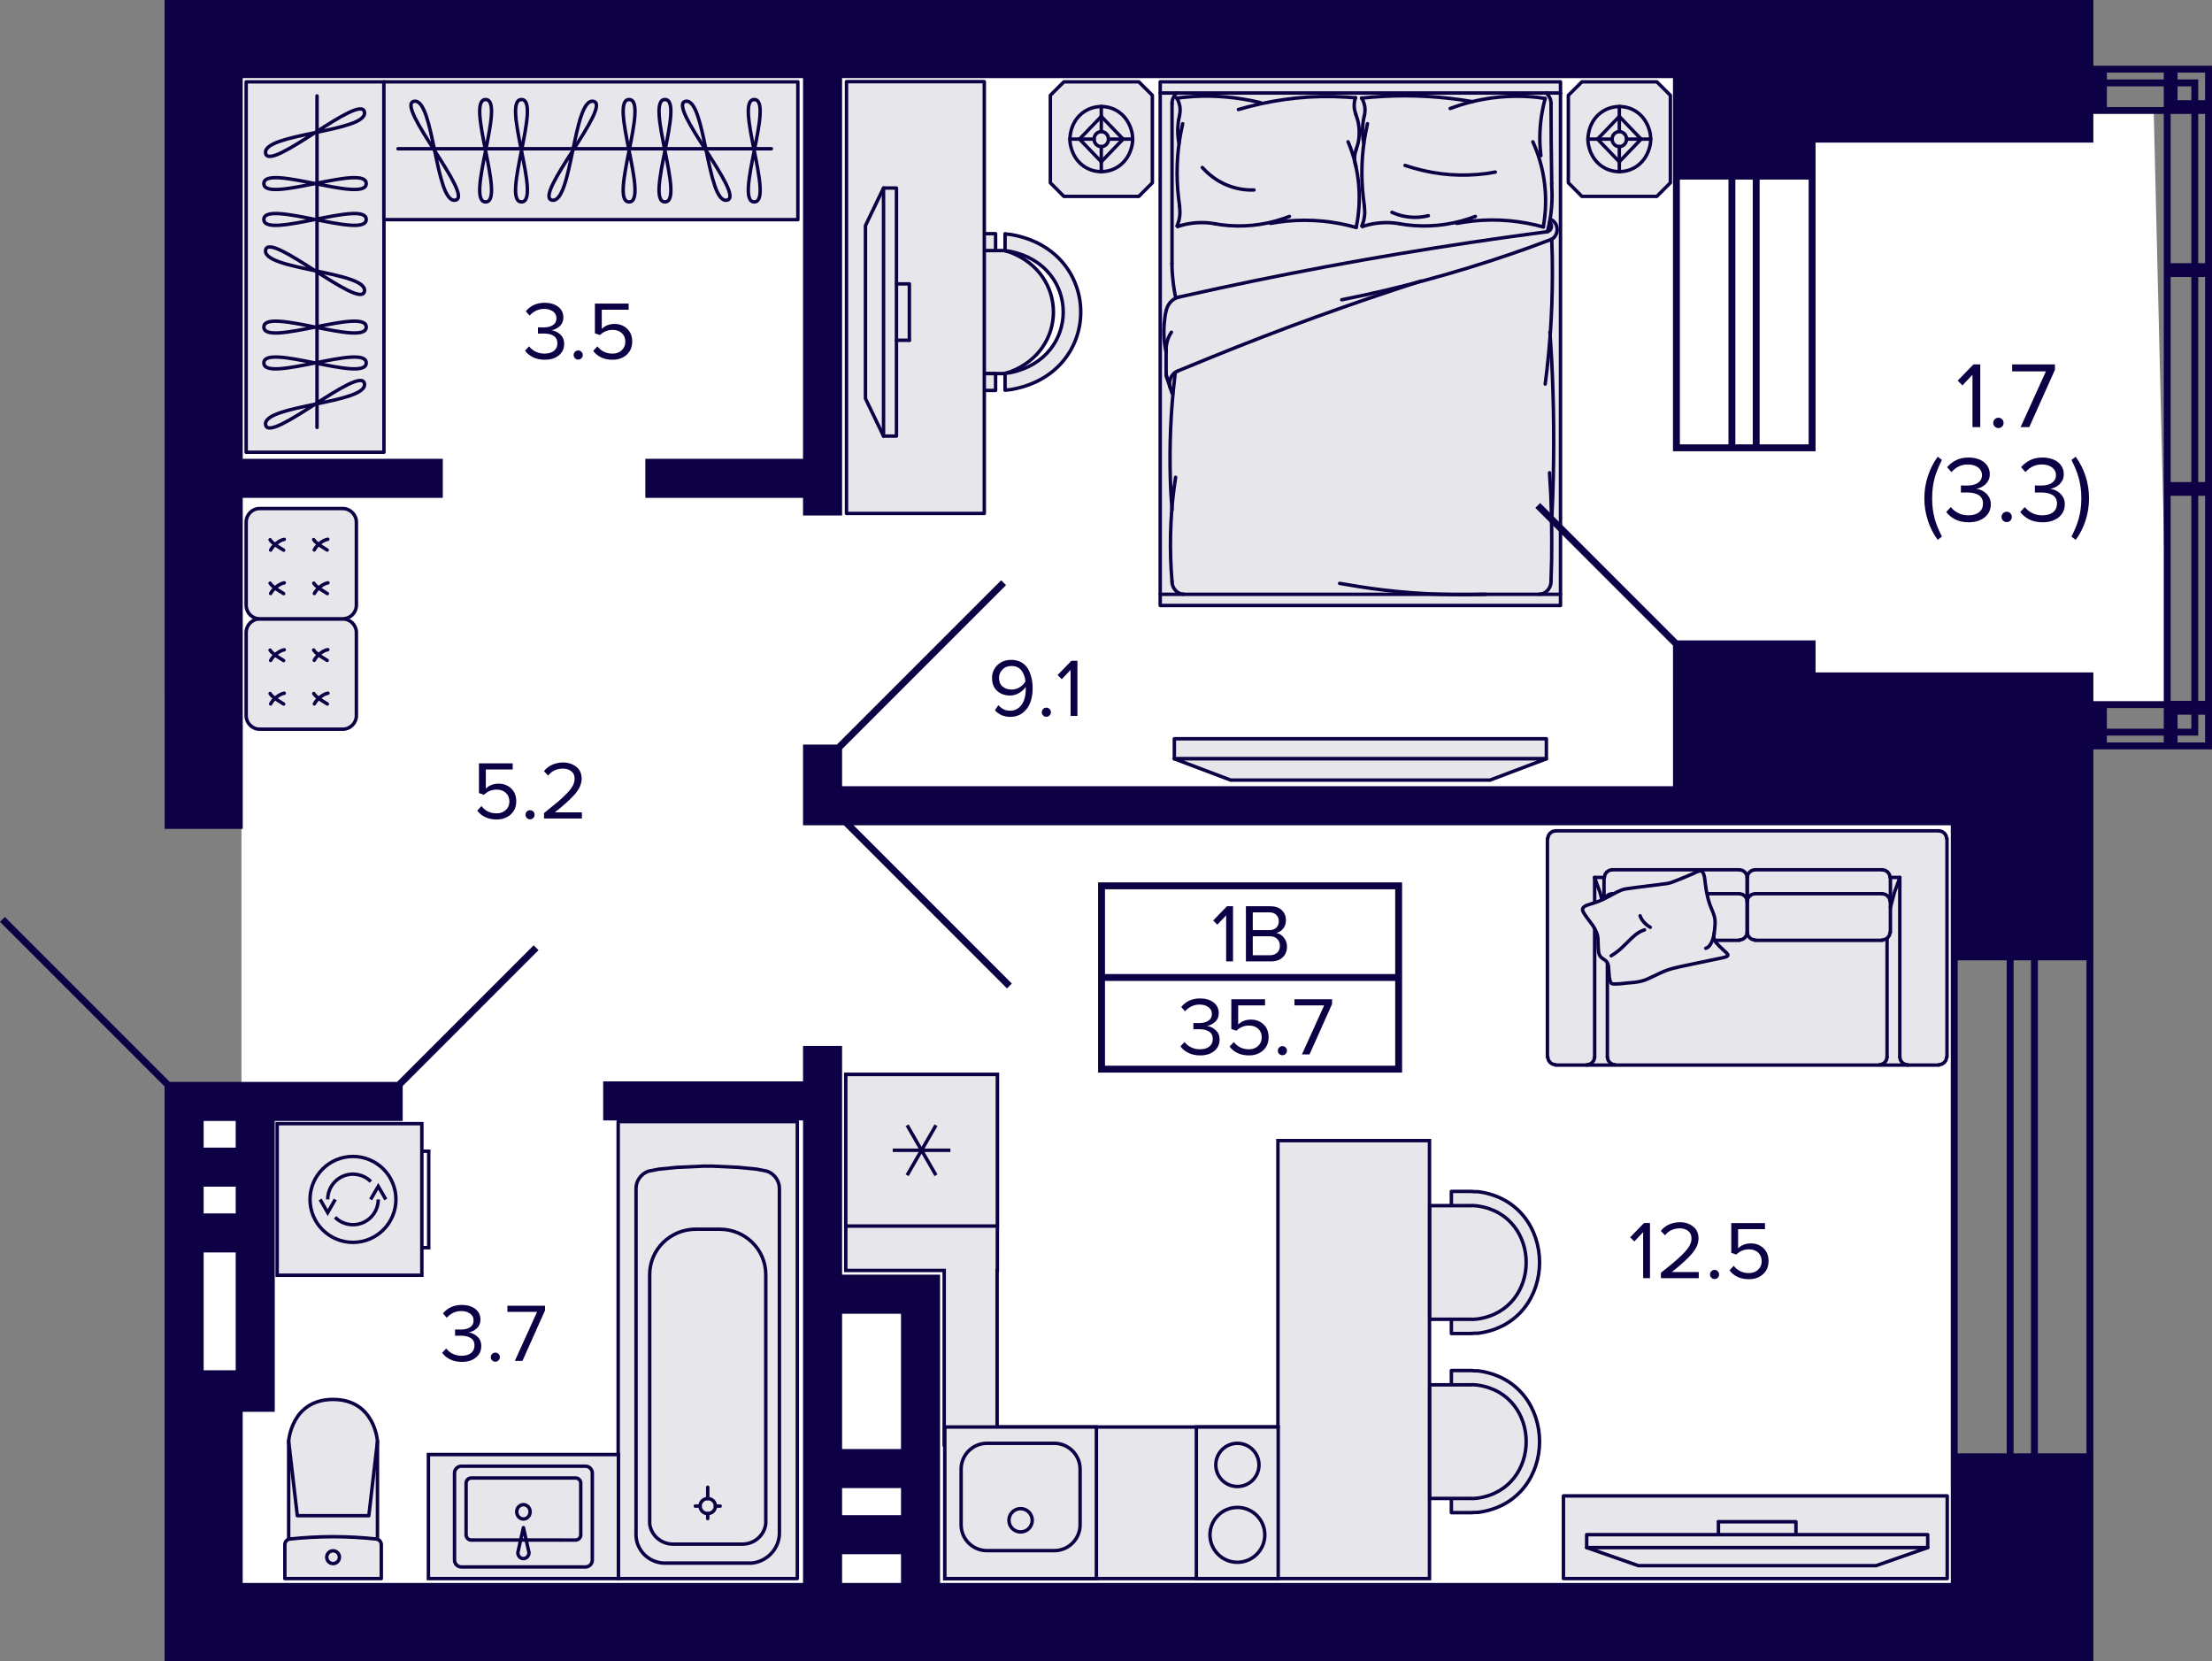 <svg enable-background="new 0 0 321.069 241.076" viewBox="0 0 321.069 241.076" xmlns="http://www.w3.org/2000/svg"><rect x="0" y="0" width="321.069" height="241.076" fill="#808080" stroke="none"/><polygon fill="#fff" points="312.609 16.076 283.269 16.076 283.269 8.336 35.049 8.336 35.049 160.975 27.129 160.975 27.129 202.735 35.049 202.735 35.049 232.255 283.269 232.255 283.269 102.295 314.679 102.295"/><polygon fill="#e7e6eb" points="207.489 207.098 207.489 165.536 185.489 165.536 185.489 207.098 144.729 207.098 144.729 184.376 144.764 184.376 144.764 155.936 122.764 155.936 122.764 184.376 137.049 184.376 137.049 209.695 137.139 209.695 137.139 229.098 207.489 229.098 207.489 207.098" stroke="#0e0044" stroke-miterlimit="10" stroke-width=".5"/><rect height="11.88" style="fill-rule:evenodd;clip-rule:evenodd;fill:#e7e6eb;stroke:#0e0044;stroke-width:.5;stroke-miterlimit:10" transform="matrix(0 1 -1 0 397.687 38.509)" width="22" x="168.589" y="212.158"/><path d="M 179.606 209.714 c 1.591 0 2.885 1.294 2.885 2.885 s -1.294 2.885 -2.885 2.885 c -1.591 0 -2.885 -1.294 -2.885 -2.885 S 178.015 209.714 179.606 209.714 M 179.606 209.214 c -1.869 0 -3.385 1.515 -3.385 3.385 s 1.515 3.385 3.385 3.385 c 1.869 0 3.385 -1.515 3.385 -3.385 S 181.475 209.214 179.606 209.214 L 179.606 209.214 z" fill="#0e0044"/><path d="M 179.606 219.021 c 2.057 0 3.731 1.674 3.731 3.731 s -1.674 3.731 -3.731 3.731 c -2.057 0 -3.731 -1.674 -3.731 -3.731 S 177.549 219.021 179.606 219.021 M 179.606 218.521 c -2.337 0 -4.231 1.894 -4.231 4.231 s 1.894 4.231 4.231 4.231 4.231 -1.894 4.231 -4.231 S 181.943 218.521 179.606 218.521 L 179.606 218.521 z" fill="#0e0044"/><polyline points="282.639 229.098 226.929 229.098 226.929 217.098 282.639 217.098 282.639 229.098" style="fill:#e7e6eb;stroke:#0e0044;stroke-width:.5;stroke-linecap:round;stroke-linejoin:round;stroke-miterlimit:10"/><polyline points="279.805 224.598 272.305 227.223 237.805 227.223 230.305 224.598" style="fill:none;stroke:#0e0044;stroke-width:.5;stroke-linecap:round;stroke-linejoin:round;stroke-miterlimit:10"/><polyline points="279.805 222.723 230.305 222.723 230.305 224.598 279.805 224.598 279.805 222.723" style="fill:none;stroke:#0e0044;stroke-width:.5;stroke-linecap:round;stroke-linejoin:round;stroke-miterlimit:10"/><polyline points="260.68 222.723 260.68 220.848 249.43 220.848" style="fill:none;stroke:#0e0044;stroke-width:.5;stroke-linecap:round;stroke-linejoin:round;stroke-miterlimit:10"/><line style="fill:none;stroke:#0e0044;stroke-width:.5;stroke-linecap:round;stroke-linejoin:round;stroke-miterlimit:10" x1="249.43" x2="249.43" y1="222.723" y2="220.848"/><path d="M 224.767 121.738 v 31.745 c 0 .552 .448 1 1 1 h 55.702 c .552 0 1 -.448 1 -1 v -31.745 c 0 -.552 -.448 -1 -1 -1 h -55.702 C 225.214 120.738 224.767 121.186 224.767 121.738 z" fill="#e7e6eb"/><line style="fill:none;stroke:#0e0044;stroke-width:.5;stroke-linecap:round;stroke-linejoin:round;stroke-miterlimit:10" x1="233.308" x2="233.308" y1="153.419" y2="136.226"/><line style="fill:none;stroke:#0e0044;stroke-width:.5;stroke-linecap:round;stroke-linejoin:round;stroke-miterlimit:10" x1="231.461" x2="231.461" y1="127.34" y2="153.419"/><line style="fill:none;stroke:#0e0044;stroke-width:.5;stroke-linecap:round;stroke-linejoin:round;stroke-miterlimit:10" x1="224.607" x2="224.607" y1="121.689" y2="153.419"/><line style="fill:none;stroke:#0e0044;stroke-width:.5;stroke-linecap:round;stroke-linejoin:round;stroke-miterlimit:10" x1="275.753" x2="275.753" y1="127.34" y2="153.419"/><line style="fill:none;stroke:#0e0044;stroke-width:.5;stroke-linecap:round;stroke-linejoin:round;stroke-miterlimit:10" x1="282.607" x2="282.607" y1="121.689" y2="153.419"/><line style="fill:none;stroke:#0e0044;stroke-width:.5;stroke-linecap:round;stroke-linejoin:round;stroke-miterlimit:10" x1="273.906" x2="273.906" y1="153.419" y2="136.226"/><line style="fill:none;stroke:#0e0044;stroke-width:.5;stroke-linecap:round;stroke-linejoin:round;stroke-miterlimit:10" x1="276.871" x2="230.343" y1="154.578" y2="154.578"/><polyline points="276.871 154.53 276.433 154.433 276.093 154.192 275.85 153.854 275.753 153.419" style="fill:none;stroke:#0e0044;stroke-width:.5;stroke-linecap:round;stroke-linejoin:round;stroke-miterlimit:10"/><polyline points="282.558 153.419 282.461 153.854 282.218 154.192 281.878 154.433 281.44 154.53" style="fill:none;stroke:#0e0044;stroke-width:.5;stroke-linecap:round;stroke-linejoin:round;stroke-miterlimit:10"/><line style="fill:none;stroke:#0e0044;stroke-width:.5;stroke-linecap:round;stroke-linejoin:round;stroke-miterlimit:10" x1="281.44" x2="276.871" y1="154.578" y2="154.578"/><polyline points="273.906 153.419 273.808 153.854 273.565 154.192 273.225 154.433 272.788 154.53" style="fill:none;stroke:#0e0044;stroke-width:.5;stroke-linecap:round;stroke-linejoin:round;stroke-miterlimit:10"/><polyline points="225.774 154.53 225.336 154.433 224.996 154.192 224.753 153.854 224.656 153.419" style="fill:none;stroke:#0e0044;stroke-width:.5;stroke-linecap:round;stroke-linejoin:round;stroke-miterlimit:10"/><polyline points="234.426 154.53 233.989 154.433 233.649 154.192 233.406 153.854 233.308 153.419" style="fill:none;stroke:#0e0044;stroke-width:.5;stroke-linecap:round;stroke-linejoin:round;stroke-miterlimit:10"/><polyline points="231.461 153.419 231.364 153.854 231.121 154.192 230.781 154.433 230.343 154.53" style="fill:none;stroke:#0e0044;stroke-width:.5;stroke-linecap:round;stroke-linejoin:round;stroke-miterlimit:10"/><line style="fill:none;stroke:#0e0044;stroke-width:.5;stroke-linecap:round;stroke-linejoin:round;stroke-miterlimit:10" x1="230.343" x2="225.774" y1="154.578" y2="154.578"/><line style="fill:none;stroke:#0e0044;stroke-width:.5;stroke-linecap:round;stroke-linejoin:round;stroke-miterlimit:10" x1="281.44" x2="225.774" y1="120.578" y2="120.578"/><polyline points="281.44 120.578 281.878 120.675 282.218 120.916 282.461 121.254 282.558 121.689" style="fill:none;stroke:#0e0044;stroke-width:.5;stroke-linecap:round;stroke-linejoin:round;stroke-miterlimit:10"/><line style="fill:none;stroke:#0e0044;stroke-width:.5;stroke-linecap:round;stroke-linejoin:round;stroke-miterlimit:10" x1="275.753" x2="274.392" y1="127.34" y2="127.34"/><polyline points="274.392 131.686 274.975 129.513 275.753 127.388" style="fill:none;stroke:#0e0044;stroke-width:.5;stroke-linecap:round;stroke-linejoin:round;stroke-miterlimit:10"/><polyline points="224.656 121.689 224.753 121.254 224.996 120.916 225.336 120.675 225.774 120.578" style="fill:none;stroke:#0e0044;stroke-width:.5;stroke-linecap:round;stroke-linejoin:round;stroke-miterlimit:10"/><line style="fill:none;stroke:#0e0044;stroke-width:.5;stroke-linecap:round;stroke-linejoin:round;stroke-miterlimit:10" x1="232.822" x2="231.461" y1="127.34" y2="127.34"/><polyline points="231.461 127.388 232.239 129.513 232.822 131.686" style="fill:none;stroke:#0e0044;stroke-width:.5;stroke-linecap:round;stroke-linejoin:round;stroke-miterlimit:10"/><polyline points="274.343 135.308 274.246 135.743 274.003 136.081 273.663 136.323 273.225 136.419" style="fill:none;stroke:#0e0044;stroke-width:.5;stroke-linecap:round;stroke-linejoin:round;stroke-miterlimit:10"/><line style="fill:none;stroke:#0e0044;stroke-width:.5;stroke-linecap:round;stroke-linejoin:round;stroke-miterlimit:10" x1="274.392" x2="274.392" y1="135.308" y2="127.34"/><polyline points="273.225 126.229 273.663 126.326 274.003 126.567 274.246 126.905 274.343 127.34" style="fill:none;stroke:#0e0044;stroke-width:.5;stroke-linecap:round;stroke-linejoin:round;stroke-miterlimit:10"/><line style="fill:none;stroke:#0e0044;stroke-width:.5;stroke-linecap:round;stroke-linejoin:round;stroke-miterlimit:10" x1="273.225" x2="254.725" y1="126.229" y2="126.229"/><polyline points="253.607 127.34 253.704 126.905 253.947 126.567 254.288 126.326 254.725 126.229" style="fill:none;stroke:#0e0044;stroke-width:.5;stroke-linecap:round;stroke-linejoin:round;stroke-miterlimit:10"/><line style="fill:none;stroke:#0e0044;stroke-width:.5;stroke-linecap:round;stroke-linejoin:round;stroke-miterlimit:10" x1="253.607" x2="253.607" y1="127.34" y2="135.308"/><polyline points="254.725 136.419 254.288 136.323 253.947 136.081 253.704 135.743 253.607 135.309" style="fill:none;stroke:#0e0044;stroke-width:.5;stroke-linecap:round;stroke-linejoin:round;stroke-miterlimit:10"/><line style="fill:none;stroke:#0e0044;stroke-width:.5;stroke-linecap:round;stroke-linejoin:round;stroke-miterlimit:10" x1="254.725" x2="273.225" y1="136.467" y2="136.467"/><polyline points="233.989 136.419 233.551 136.323 233.211 136.081 232.968 135.743 232.871 135.309" style="fill:none;stroke:#0e0044;stroke-width:.5;stroke-linecap:round;stroke-linejoin:round;stroke-miterlimit:10"/><line style="fill:none;stroke:#0e0044;stroke-width:.5;stroke-linecap:round;stroke-linejoin:round;stroke-miterlimit:10" x1="232.822" x2="232.822" y1="135.308" y2="127.34"/><polyline points="232.871 127.34 232.968 126.905 233.211 126.567 233.551 126.326 233.989 126.229" style="fill:none;stroke:#0e0044;stroke-width:.5;stroke-linecap:round;stroke-linejoin:round;stroke-miterlimit:10"/><line style="fill:none;stroke:#0e0044;stroke-width:.5;stroke-linecap:round;stroke-linejoin:round;stroke-miterlimit:10" x1="233.989" x2="252.489" y1="126.229" y2="126.229"/><polyline points="252.489 126.229 252.926 126.326 253.267 126.567 253.51 126.905 253.607 127.34" style="fill:none;stroke:#0e0044;stroke-width:.5;stroke-linecap:round;stroke-linejoin:round;stroke-miterlimit:10"/><line style="fill:none;stroke:#0e0044;stroke-width:.5;stroke-linecap:round;stroke-linejoin:round;stroke-miterlimit:10" x1="253.607" x2="253.607" y1="127.34" y2="135.308"/><polyline points="253.607 135.308 253.51 135.743 253.267 136.081 252.926 136.323 252.489 136.419" style="fill:none;stroke:#0e0044;stroke-width:.5;stroke-linecap:round;stroke-linejoin:round;stroke-miterlimit:10"/><line style="fill:none;stroke:#0e0044;stroke-width:.5;stroke-linecap:round;stroke-linejoin:round;stroke-miterlimit:10" x1="252.489" x2="233.989" y1="136.467" y2="136.467"/><polyline points="232.871 130.817 232.968 130.382 233.211 130.044 233.551 129.803 233.989 129.706" style="fill:none;stroke:#0e0044;stroke-width:.5;stroke-linecap:round;stroke-linejoin:round;stroke-miterlimit:10"/><line style="fill:none;stroke:#0e0044;stroke-width:.5;stroke-linecap:round;stroke-linejoin:round;stroke-miterlimit:10" x1="233.989" x2="252.489" y1="129.706" y2="129.706"/><polyline points="252.489 129.706 252.926 129.803 253.267 130.044 253.51 130.382 253.607 130.817" style="fill:none;stroke:#0e0044;stroke-width:.5;stroke-linecap:round;stroke-linejoin:round;stroke-miterlimit:10"/><polyline points="273.225 129.706 273.663 129.803 274.003 130.044 274.246 130.382 274.343 130.817" style="fill:none;stroke:#0e0044;stroke-width:.5;stroke-linecap:round;stroke-linejoin:round;stroke-miterlimit:10"/><line style="fill:none;stroke:#0e0044;stroke-width:.5;stroke-linecap:round;stroke-linejoin:round;stroke-miterlimit:10" x1="273.225" x2="254.725" y1="129.706" y2="129.706"/><polyline points="253.607 130.817 253.704 130.382 253.947 130.044 254.288 129.803 254.725 129.706" style="fill:none;stroke:#0e0044;stroke-width:.5;stroke-linecap:round;stroke-linejoin:round;stroke-miterlimit:10"/><path d="M 245.636 126.843 c -.652 .271 -2.982 1.281 -3.522 1.358 -2.024 .305 -4.111 .495 -6.165 .807 -.846 .157 -1.572 .645 -2.354 1.049 -1.064 .577 -1.624 .823 -2.784 1.163 -.483 .161 -1.344 .388 -1.043 1.032 .2 .506 1.023 1.505 1.384 2.002 1.102 1.681 .682 1.957 .868 3.782 .15 1.44 1.323 .9 1.456 2.278 .061 .478 .03 2.228 .48 2.438 .334 .142 1.735 -.031 2.212 -.091 2.458 -.156 2.585 -.419 4.754 -1.42 1.402 -.666 2.257 -.793 3.748 -1.122 1.776 -.371 3.583 -.749 5.36 -1.12 1.276 -.271 .748 -.526 .046 -1.195 -1.874 -1.741 -1.216 -1.488 -1.13 -3.779 .023 -1.157 -.377 -1.676 -.745 -2.697 -.409 -1.175 -.544 -2.059 -.699 -3.268 -.06 -.477 -.123 -1.71 -.739 -1.679 C 246.509 126.415 245.896 126.708 245.636 126.843 z" style="fill-rule:evenodd;clip-rule:evenodd;fill:#e7e6eb;stroke:#0e0044;stroke-width:.5;stroke-linecap:round;stroke-linejoin:round;stroke-miterlimit:10"/><path d="M 238.057 132.903 c 0 0 .255 .967 1.478 1.678" style="clip-rule:evenodd;fill:none;stroke:#0e0044;stroke-width:.5;stroke-linecap:round;stroke-linejoin:round;stroke-miterlimit:10"/><path d="M 248.808 135.487 c 0 0 -.261 1.885 -1.228 2.14" style="clip-rule:evenodd;fill:none;stroke:#0e0044;stroke-width:.5;stroke-linecap:round;stroke-linejoin:round;stroke-miterlimit:10"/><path d="M 233.859 138.71 c 2.135 -1.246 2.992 -3.167 4.837 -3.765" style="clip-rule:evenodd;fill:none;stroke:#0e0044;stroke-width:.5;stroke-linecap:round;stroke-linejoin:round;stroke-miterlimit:10"/><path d="M 213.69 219.508 l .913 -.025 c 11.818 -1.602 11.818 -18.924 0 -20.527 l -.913 -.025 .023 -.025 -3.048 0 0 2.067 v 16.49 2.067 l 3.048 0 L 213.69 219.508 z" style="fill:#e7e6eb;stroke:#0e0044;stroke-width:.5;stroke-linecap:round;stroke-linejoin:round;stroke-miterlimit:10"/><path d="M 213.713 217.465 l -6.19 0 0 -16.49 0 0 6.19 0 -.023 -.025 .82 .074 c 9.35 1.364 9.35 15.028 0 16.392 l -.82 .074 L 213.713 217.465 z" style="fill:#e7e6eb;stroke:#0e0044;stroke-width:.5;stroke-linecap:round;stroke-linejoin:round;stroke-miterlimit:10"/><path d="M 213.69 193.508 l .913 -.025 c 11.818 -1.602 11.818 -18.924 0 -20.526 l -.913 -.025 .023 -.025 -3.048 0 0 2.067 v 16.49 2.067 l 3.048 0 L 213.69 193.508 z" style="fill:#e7e6eb;stroke:#0e0044;stroke-width:.5;stroke-linecap:round;stroke-linejoin:round;stroke-miterlimit:10"/><path d="M 213.713 191.465 l -6.19 0 0 -16.49 0 0 6.19 0 -.023 -.025 .82 .074 c 9.35 1.364 9.35 15.028 0 16.392 l -.82 .074 L 213.713 191.465 z" style="fill:#e7e6eb;stroke:#0e0044;stroke-width:.5;stroke-linecap:round;stroke-linejoin:round;stroke-miterlimit:10"/><path d="M 41.899 223.386 l 0 -14.224 c 0 0 .379 -6.063 6.445 -6.063 s 6.445 6.063 6.445 6.063 l 0 14.232 L 41.899 223.386 z" style="fill:#e7e6eb;stroke:#0e0044;stroke-width:.5;stroke-linecap:round;stroke-linejoin:round;stroke-miterlimit:10"/><polyline points="54.79 209.179 53.536 219.971 43.154 219.971 41.899 209.179" style="fill:none;stroke:#0e0044;stroke-width:.5;stroke-linecap:round;stroke-linejoin:round;stroke-miterlimit:10"/><polygon points="42.069 223.356 43.633 223.209 45.201 223.104 46.77 223.041 48.341 223.02 49.912 223.041 51.481 223.103 53.049 223.208 54.613 223.355 54.76 223.384 54.898 223.44 55.025 223.521 55.135 223.624 55.224 223.745 55.29 223.882 55.331 224.028 55.345 224.179 55.345 229.098 41.345 229.098 41.345 224.179 41.358 224.029 41.398 223.883 41.464 223.748 41.552 223.626 41.661 223.523 41.786 223.442 41.924 223.386" style="fill:#e7e6eb;stroke:#0e0044;stroke-width:.5;stroke-linecap:round;stroke-linejoin:round;stroke-miterlimit:10"/><path d="M 47.424 225.994 c 0 -.513 .412 -.929 .921 -.929 .509 0 .921 .416 .921 .929 0 .513 -.412 .929 -.921 .929 C 47.836 226.923 47.424 226.507 47.424 225.994 z" style="fill:none;stroke:#0e0044;stroke-width:.5;stroke-linecap:round;stroke-linejoin:round;stroke-miterlimit:10"/><polyline points="89.729 229.098 115.729 229.098 115.729 162.772 89.729 162.772 89.729 229.098" style="fill:#e7e6eb;stroke:#0e0044;stroke-width:.5;stroke-linecap:round;stroke-linejoin:round;stroke-miterlimit:10"/><path d="M 113.131 222.472 V 172.49 c 0 -1.124 -.723 -2.137 -1.805 -2.52 l -1.497 -.29 -2.591 -.259 -3.818 -.179 h -1.39 l -3.811 .179 -2.598 .259 -1.491 .29 c -1.088 .383 -1.811 1.396 -1.811 2.52 v 49.982 c -.126 2.291 1.654 4.249 3.987 4.379 h 12.836 C 111.414 226.597 113.131 224.714 113.131 222.472 z" style="fill:none;stroke:#0e0044;stroke-width:.5;stroke-linecap:round;stroke-linejoin:round;stroke-miterlimit:10"/><path d="M 107.76 224.096 H 97.697 c -1.729 0 -3.195 -1.266 -3.396 -2.952 v -36.178 c 0 -3.619 2.975 -6.559 6.667 -6.571 h -.377 3.893 c 3.698 .012 6.667 2.952 6.667 6.571 v 36.178 C 110.943 222.83 109.49 224.096 107.76 224.096 z" style="fill:none;stroke:#0e0044;stroke-width:.5;stroke-linecap:round;stroke-linejoin:round;stroke-miterlimit:10"/><path d="M 102.729 219.662 c -.616 0 -1.113 -.488 -1.113 -1.087 0 -.605 .497 -1.087 1.113 -1.087 .616 0 1.113 .482 1.113 1.087 C 103.842 219.174 103.345 219.662 102.729 219.662 z" style="fill:none;stroke:#0e0044;stroke-width:.5;stroke-linecap:round;stroke-linejoin:round;stroke-miterlimit:10"/><line style="fill:none;stroke:#0e0044;stroke-width:.5;stroke-linecap:round;stroke-linejoin:round;stroke-miterlimit:10" x1="103.842" x2="104.534" y1="218.575" y2="218.575"/><line style="fill:none;stroke:#0e0044;stroke-width:.5;stroke-linecap:round;stroke-linejoin:round;stroke-miterlimit:10" x1="101.616" x2="100.918" y1="218.575" y2="218.575"/><line style="fill:none;stroke:#0e0044;stroke-width:.5;stroke-linecap:round;stroke-linejoin:round;stroke-miterlimit:10" x1="102.729" x2="102.729" y1="219.662" y2="220.39"/><line style="fill:none;stroke:#0e0044;stroke-width:.5;stroke-linecap:round;stroke-linejoin:round;stroke-miterlimit:10" x1="102.729" x2="102.729" y1="217.488" y2="215.845"/><rect fill="#e7e6eb" height="22" stroke="#0e0044" stroke-miterlimit="10" stroke-width=".5" width="21" x="40.229" y="163.075"/><polyline fill="none" points="55.999 174.075 54.903 172.168 53.796 174.075" stroke="#0e0044" stroke-miterlimit="10" stroke-width=".5"/><polyline fill="none" points="46.468 174.075 47.564 175.983 48.662 174.075" stroke="#0e0044" stroke-miterlimit="10" stroke-width=".5"/><path d="M 53.828 171.476 c -1.05 -1.048 -2.627 -1.363 -3.998 -.794 -1.371 .567 -2.264 1.905 -2.264 3.387" fill="none" stroke="#0e0044" stroke-miterlimit="10" stroke-width=".5"/><path d="M 48.64 176.664 c 1.048 1.05 2.627 1.363 3.998 .796 1.371 -.569 2.264 -1.906 2.264 -3.389" fill="none" stroke="#0e0044" stroke-miterlimit="10" stroke-width=".5"/><path d="M 51.234 180.305 c -3.445 0 -6.236 -2.791 -6.236 -6.234 0 -3.445 2.792 -6.236 6.236 -6.236 3.443 0 6.236 2.791 6.236 6.234 C 57.47 177.513 54.676 180.305 51.234 180.305 z" fill="none" stroke="#0e0044" stroke-miterlimit="10" stroke-width=".5"/><polyline fill="none" points="61.229 181.075 62.229 181.075 62.229 167.075 61.229 167.075" stroke="#0e0044" stroke-miterlimit="10" stroke-width=".5"/><rect fill="#e7e6eb" height="27.58" stroke="#0e0044" stroke-miterlimit="10" stroke-width=".5" transform="matrix(0 -1 1 0 -144.125 296.072)" width="18" x="66.974" y="206.308"/><path d="M 65.974 226.411 v -12.625 c 0 -.552 .448 -1 1 -1 h 18 c .552 0 1 .448 1 1 v 12.625 c 0 .552 -.448 1 -1 1 h -18 C 66.422 227.411 65.974 226.963 65.974 226.411 z" fill="none" stroke="#0e0044" stroke-miterlimit="10" stroke-width=".5"/><path d="M 75.164 225.326 L 75.164 225.326 c 0 .48 .363 .869 .81 .869 s .81 -.389 .81 -.869 l -.81 -3.627 L 75.164 225.326 z" fill="none" stroke="#0e0044" stroke-linejoin="round" stroke-miterlimit="10" stroke-width=".5"/><path d="M 75.974 220.451 c .537 0 .972 -.467 .972 -1.042 0 -.576 -.435 -1.042 -.972 -1.042 -.537 0 -.972 .467 -.972 1.042 C 75.002 219.984 75.437 220.451 75.974 220.451 z" fill="none" stroke="#0e0044" stroke-miterlimit="10" stroke-width=".5"/><path d="M 83.545 214.748 c .276 0 .5 .224 .5 .5 v 7.506 c 0 .276 -.224 .5 -.5 .5 H 68.402 c -.276 0 -.5 -.224 -.5 -.5 v -7.506 c 0 -.276 .224 -.5 .5 -.5 H 83.545 M 83.545 214.248 H 68.402 c -.552 0 -1 .448 -1 1 v 7.506 c 0 .552 .448 1 1 1 h 15.143 c .552 0 1 -.448 1 -1 v -7.506 C 84.545 214.696 84.098 214.248 83.545 214.248 L 83.545 214.248 z" fill="#0e0044"/><g stroke="#0e0044" stroke-miterlimit="10" stroke-width=".5"><rect fill="#e7e6eb" height="53.76" stroke-linecap="round" stroke-linejoin="round" transform="matrix(-1 -0 0 -1 91.458 77.511)" width="20" x="35.729" y="11.875"/><line fill="none" stroke-linecap="round" stroke-linejoin="round" x1="46.015" x2="46.015" y1="62.035" y2="13.92"/><path d="M 38.3 26.642 c 0 -2.975 14.857 2.975 14.857 0 S 38.3 29.617 38.3 26.642 z" fill="none" stroke-linecap="round" stroke-linejoin="round"/><path d="M 38.3 31.848 c 0 -2.975 14.857 2.975 14.857 0 S 38.3 34.824 38.3 31.848 z" fill="none" stroke-linecap="round" stroke-linejoin="round"/><path d="M 38.3 47.468 c 0 -2.975 14.857 2.975 14.857 0 C 53.157 44.493 38.3 50.444 38.3 47.468 z" fill="none" stroke-linecap="round" stroke-linejoin="round"/><path d="M 38.3 52.675 c 0 -2.975 14.857 2.975 14.857 0 C 53.157 49.7 38.3 55.65 38.3 52.675 z" fill="none" stroke-linecap="round" stroke-linejoin="round"/><path d="M 38.553 36.301 c -.5 2.894 14.849 3.08 14.351 5.968 C 52.405 45.162 39.052 33.413 38.553 36.301 z" fill="none" stroke-linecap="round" stroke-linejoin="round"/><path d="M 38.553 61.65 c -.5 -2.894 14.849 -3.08 14.351 -5.968 C 52.405 52.789 39.052 64.538 38.553 61.65 z" fill="none" stroke-linecap="round" stroke-linejoin="round"/><path d="M 38.553 22.237 c -.5 -2.894 14.849 -3.08 14.351 -5.968 C 52.405 13.376 39.052 25.125 38.553 22.237 z" fill="none" stroke-linecap="round" stroke-linejoin="round"/><rect fill="#e7e6eb" height="60.09" stroke-linecap="round" stroke-linejoin="round" transform="matrix(-0 1 -1 -0 107.639 -63.889)" width="20" x="75.764" y="-8.17"/><line fill="none" stroke-linecap="round" stroke-linejoin="round" x1="111.969" x2="57.764" y1="21.59" y2="21.59"/><path d="M 70.485 29.304 c -2.975 0 2.975 -14.857 0 -14.857 C 67.51 14.447 73.46 29.304 70.485 29.304 z" fill="none" stroke-linecap="round" stroke-linejoin="round"/><path d="M 75.692 29.304 c -2.975 0 2.975 -14.857 0 -14.857 S 78.667 29.304 75.692 29.304 z" fill="none" stroke-linecap="round" stroke-linejoin="round"/><path d="M 91.312 29.304 c -2.975 0 2.975 -14.857 0 -14.857 C 88.337 14.447 94.287 29.304 91.312 29.304 z" fill="none" stroke-linecap="round" stroke-linejoin="round"/><path d="M 96.518 29.304 c -2.975 0 2.975 -14.857 0 -14.857 C 93.543 14.447 99.494 29.304 96.518 29.304 z" fill="none" stroke-linecap="round" stroke-linejoin="round"/><path d="M 109.478 29.304 c -2.975 0 2.975 -14.857 0 -14.857 C 106.503 14.447 112.454 29.304 109.478 29.304 z" fill="none" stroke-linecap="round" stroke-linejoin="round"/><path d="M 80.144 29.051 c 2.894 .5 3.08 -14.849 5.968 -14.351 C 89.006 15.2 77.257 28.552 80.144 29.051 z" fill="none" stroke-linecap="round" stroke-linejoin="round"/><path d="M 105.494 29.051 c -2.894 .5 -3.08 -14.849 -5.968 -14.351 C 96.632 15.2 108.382 28.552 105.494 29.051 z" fill="none" stroke-linecap="round" stroke-linejoin="round"/><path d="M 66.081 29.051 c -2.894 .5 -3.08 -14.849 -5.968 -14.351 C 57.219 15.2 68.968 28.552 66.081 29.051 z" fill="none" stroke-linecap="round" stroke-linejoin="round"/><polygon fill="#e7e6eb" points="226.505 87.875 226.505 11.875 226.505 11.875 168.403 11.875 168.403 11.875 168.403 87.875 168.403 87.875 226.505 87.875" stroke-linecap="round" stroke-linejoin="round"/><path d="M 179.748 15.897 l 1.393 -.389 c 4.628 -1.215 9.41 -1.722 14.162 -1.419 l 1.439 .101" fill="none" stroke-linecap="round" stroke-linejoin="bevel"/><path d="M 184.418 32.421 l 1.133 -.186 c 3.364 -.476 6.884 -.315 10.196 .49 l 1.102 .287" fill="none" stroke-linecap="round" stroke-linejoin="bevel"/><path d="M 170.899 53.863 l 4.991 -2.044 c 9.995 -4.064 20.161 -7.754 30.39 -11.033" fill="none" stroke-linecap="round" stroke-linejoin="round"/><path d="M 171.098 43.117 l 5.91 -1.301 c 13.784 -2.967 27.712 -5.428 41.643 -7.384 l 5.971 -.811" fill="none" stroke-linecap="round" stroke-linejoin="round"/><line fill="none" stroke-linecap="round" stroke-linejoin="round" x1="226.505" x2="168.403" y1="86.253" y2="86.253"/><line fill="none" stroke-linecap="round" stroke-linejoin="round" x1="226.505" x2="168.403" y1="13.497" y2="13.497"/><path d="M 225.234 34.719 l .077 2.636 c .102 6.145 -.216 12.301 -1.026 18.383" fill="none" stroke-linecap="round" stroke-linejoin="round"/><path d="M 224.974 48.203 l .245 3.937 c .335 6.572 .383 13.123 .168 19.701 l -.168 3.937" fill="none" stroke-linecap="round" stroke-linejoin="round"/><polyline fill="none" points="224.912 68.614 225.096 71.756 225.203 74.916 225.234 78.059 225.219 81.218 225.127 84.361" stroke-linecap="round" stroke-linejoin="round"/><path d="M 215.635 86.253 l -2.664 .051 c -5.292 .022 -10.655 -.348 -15.892 -1.2 l -2.633 -.439" fill="none" stroke-linecap="round" stroke-linejoin="round"/><path d="M 225.127 84.361 l -.015 .287 c -.1 .774 -.722 1.461 -1.424 1.571 l -.26 .017" fill="none" stroke-linecap="round" stroke-linejoin="bevel"/><path d="M 217.043 24.97 l -1.301 .22 c -3.597 .454 -7.027 .212 -10.533 -.794 l -1.271 -.389" fill="none" stroke-linecap="round" stroke-linejoin="round"/><polyline fill="none" points="196.819 24.108 196.696 23.72 196.635 23.314 196.62 22.909 196.65 22.503 196.727 22.098 196.849 21.709" stroke-linecap="round" stroke-linejoin="bevel"/><path d="M 195.67 20.577 l .337 .828 c 1.252 3.404 1.59 7.08 1.01 10.695 l -.168 .896" fill="none" stroke-linecap="round" stroke-linejoin="bevel"/><path d="M 198.043 29.921 l -.153 -1.183 c -.371 -3.134 -.263 -6.509 .352 -9.597 l .245 -1.183" fill="none" stroke-linecap="round" stroke-linejoin="bevel"/><path d="M 222.493 20.577 l .352 .828 c 1.343 3.307 1.806 7.045 1.301 10.628 l -.138 .896" fill="none" stroke-linecap="round" stroke-linejoin="bevel"/><polyline fill="none" points="225.234 26.643 225.157 20.83 225.127 15.018" stroke-linecap="round" stroke-linejoin="round"/><path d="M 225.234 34.719 l -3.322 1.233 c -7.793 2.795 -15.693 5.078 -23.73 6.843 l -3.429 .71" fill="none" stroke-linecap="round" stroke-linejoin="round"/><path d="M 214.149 31.408 l -.888 .321 c -2.958 .988 -6.101 1.29 -9.171 .896 l -.919 -.152" fill="none" stroke-linecap="round" stroke-linejoin="bevel"/><path d="M 225.218 26.643 l .046 .997 c .061 1.643 -.081 3.401 -.429 5.001 l -.23 .98" fill="none" stroke-linecap="round" stroke-linejoin="bevel"/><path d="M 211.44 32.421 l 1.133 -.186 c 3.432 -.536 6.945 -.364 10.334 .422 l 1.118 .287" fill="none" stroke-linecap="round" stroke-linejoin="bevel"/><path d="M 225.004 31.83 l .23 .084 c .957 .589 1.057 1.93 .199 2.67 l -.214 .135" fill="none" stroke-linecap="round" stroke-linejoin="bevel"/><path d="M 224.928 32.236 l .123 .152 c .272 .352 .133 .982 -.26 1.149 l -.168 .068" fill="none" stroke-linecap="round" stroke-linejoin="bevel"/><path d="M 198.028 29.921 l .046 .507 .015 .524 -.046 .507 -.092 .507 -.153 .49 -.184 .473 .674 -.22 c 1.396 -.385 2.763 -.489 4.195 -.338 l .689 .101" fill="none" stroke-linecap="round" stroke-linejoin="bevel"/><path d="M 207.321 31.306 l -.582 .118 c -1.285 .244 -2.923 .103 -4.149 -.389 l -.551 -.22" fill="none" stroke-linecap="round" stroke-linejoin="bevel"/><path d="M 197.63 14.241 l 1.608 -.152 c 4.313 -.342 8.588 -.208 12.876 .406 l 1.592 .253" fill="none" stroke-linecap="round" stroke-linejoin="bevel"/><path d="M 223.657 22.588 l -.092 -.929 c -.165 -2.215 .008 -4.316 .49 -6.471 l .23 -.896" fill="none" stroke-linecap="round" stroke-linejoin="bevel"/><path d="M 210.49 15.745 l 1.011 -.355 c 3.725 -1.263 7.836 -1.689 11.712 -1.25 l 1.056 .152" fill="none" stroke-linecap="round" stroke-linejoin="bevel"/><polyline fill="none" points="224.453 13.514 224.637 13.717 224.805 13.937 224.943 14.173 225.05 14.444 225.111 14.731 225.127 15.018" stroke-linecap="round" stroke-linejoin="bevel"/><path d="M 196.788 16.59 l .168 .49 c .423 1.204 .451 2.906 .046 4.123 l -.168 .49" fill="none" stroke-linecap="round" stroke-linejoin="bevel"/><polyline fill="none" points="197.951 20.78 197.844 20.121 197.783 19.445 197.768 18.769 197.814 18.093 197.89 17.434 198.028 16.775" stroke-linecap="round" stroke-linejoin="bevel"/><polyline fill="none" points="196.803 16.59 196.681 16.201 196.589 15.795 196.558 15.39 196.574 14.984 196.635 14.579 196.757 14.173" stroke-linecap="round" stroke-linejoin="bevel"/><path d="M 197.63 14.224 l .184 .321 c .273 .628 .381 1.162 .291 1.859 l -.061 .372" fill="none" stroke-linecap="round" stroke-linejoin="bevel"/><line fill="none" stroke-linecap="round" stroke-linejoin="round" x1="169.261" x2="169.261" y1="54.167" y2="50.467"/><path d="M 169.261 50.94 v -.406 c .046 -.736 .21 -1.34 .551 -1.977 l .214 -.338" fill="none" stroke-linecap="round" stroke-linejoin="bevel"/><path d="M 169.261 51.126 l -.138 -.743 c -.261 -1.491 -.232 -3.033 -.015 -4.528 l .138 -.743" fill="none" stroke-linecap="round" stroke-linejoin="bevel"/><path d="M 170.118 84.361 l -.122 -1.673 c -.255 -4.434 -.055 -9.039 .643 -13.416" fill="none" stroke-linecap="round" stroke-linejoin="bevel"/><path d="M 171.817 86.236 l -.26 -.017 c -.702 -.11 -1.324 -.797 -1.424 -1.571 l -.015 -.287" fill="none" stroke-linecap="round" stroke-linejoin="bevel"/><path d="M 170.118 74.003 l -.168 -2.501 c -.244 -4.994 -.123 -10.015 .367 -14.987 l .276 -2.484" fill="none" stroke-linecap="round" stroke-linejoin="round"/><line fill="none" stroke-linecap="round" stroke-linejoin="round" x1="169.368" x2="170.118" y1="54.826" y2="57.056"/><polyline fill="none" points="169.368 54.809 169.291 54.505 169.261 54.167" stroke-linecap="round" stroke-linejoin="bevel"/><path d="M 169.873 56.296 l -.077 -.287 c -.148 -.785 .218 -1.633 .857 -2.011 l .245 -.118" fill="none" stroke-linecap="round" stroke-linejoin="bevel"/><polyline fill="none" points="169.368 54.809 169.291 54.505 169.261 54.167" stroke-linecap="round" stroke-linejoin="bevel"/><path d="M 171.22 29.921 l -.153 -1.183 c -.371 -3.134 -.263 -6.509 .352 -9.597 l .245 -1.183" fill="none" stroke-linecap="round" stroke-linejoin="bevel"/><line fill="none" stroke-linecap="round" stroke-linejoin="round" x1="170.118" x2="170.118" y1="38.234" y2="15.018"/><path d="M 169.261 45.111 l .092 -.321 c .256 -.761 .772 -1.3 1.454 -1.588 l .306 -.084" fill="none" stroke-linecap="round" stroke-linejoin="bevel"/><polyline fill="none" points="170.654 43.269 170.47 42.272 170.317 41.275 170.21 40.261 170.133 39.248 170.103 38.234" stroke-linecap="round" stroke-linejoin="bevel"/><path d="M 182.014 27.572 h -.643 c -2.387 -.089 -4.588 -1.029 -6.384 -2.771 l -.475 -.49" fill="none" stroke-linecap="round" stroke-linejoin="bevel"/><path d="M 187.158 31.408 l -.873 .321 c -2.91 .994 -6.009 1.288 -9.033 .896 l -.903 -.152" fill="none" stroke-linecap="round" stroke-linejoin="bevel"/><path d="M 171.205 29.921 l .046 .507 .015 .524 -.046 .507 -.092 .507 -.153 .49 -.184 .473 .674 -.22 c 1.397 -.385 2.763 -.489 4.195 -.338 l .689 .101" fill="none" stroke-linecap="round" stroke-linejoin="bevel"/><path d="M 170.792 14.241 l 1.225 -.135 c 3.229 -.336 6.564 -.121 9.752 .524 l 1.209 .27" fill="none" stroke-linecap="round" stroke-linejoin="bevel"/><polyline fill="none" points="171.128 20.78 171.021 20.121 170.96 19.445 170.945 18.769 170.991 18.093 171.067 17.434 171.205 16.775" stroke-linecap="round" stroke-linejoin="bevel"/><path d="M 170.792 14.224 l .184 .321 c .273 .628 .381 1.161 .291 1.859 l -.061 .372" fill="none" stroke-linecap="round" stroke-linejoin="bevel"/><polyline fill="none" points="170.118 15.018 170.133 14.731 170.195 14.444 170.302 14.173 170.439 13.937 170.608 13.717 170.792 13.514" stroke-linecap="round" stroke-linejoin="bevel"/><polygon fill="#e7e6eb" points="152.454 26.527 152.454 13.834 154.422 11.875 165.296 11.875 167.264 13.834 167.264 26.527 165.296 28.5 154.422 28.5" stroke-linecap="round" stroke-linejoin="round"/><line fill="none" stroke-linecap="round" stroke-linejoin="round" x1="156.689" x2="159.852" y1="20.188" y2="16.897"/><line fill="none" stroke-linecap="round" stroke-linejoin="round" x1="158.807" x2="155.302" y1="20.188" y2="20.188"/><line fill="none" stroke-linecap="round" stroke-linejoin="round" x1="159.851" x2="159.851" y1="15.438" y2="19.086"/><line fill="none" stroke-linecap="round" stroke-linejoin="round" x1="159.851" x2="159.851" y1="21.275" y2="24.938"/><line fill="none" stroke-linecap="round" stroke-linejoin="round" x1="159.851" x2="156.689" y1="23.479" y2="20.188"/><line fill="none" stroke-linecap="round" stroke-linejoin="round" x1="160.911" x2="164.416" y1="20.188" y2="20.188"/><path d="M 164.401 20.188 l -.015 .435 -.06 .419 c -1.088 5.247 -8.073 5.128 -8.98 -.171 l -.045 -.419 v -.435 c .393 -5.603 7.735 -6.241 9.009 -.776 l .06 .419 .03 .435" fill="none" stroke-linecap="round" stroke-linejoin="round"/><line fill="none" stroke-linecap="round" stroke-linejoin="round" x1="159.851" x2="163.014" y1="16.897" y2="20.188"/><path d="M 159.851 21.275 l -.194 -.016 -.194 -.062 c -.914 -.387 -.863 -1.739 .089 -2.049 l .194 -.047 h .209 c 1.109 .168 1.279 1.662 .283 2.096 l -.194 .062 L 159.851 21.275 z" fill="none" stroke-linecap="round" stroke-linejoin="round"/><line fill="none" stroke-linecap="round" stroke-linejoin="round" x1="163.014" x2="159.852" y1="20.188" y2="23.479"/><polygon fill="#e7e6eb" points="227.644 26.527 227.644 13.834 229.612 11.875 240.486 11.875 242.454 13.834 242.454 26.527 240.486 28.5 229.612 28.5" stroke-linecap="round" stroke-linejoin="round"/><line fill="none" stroke-linecap="round" stroke-linejoin="round" x1="231.879" x2="235.041" y1="20.188" y2="16.897"/><line fill="none" stroke-linecap="round" stroke-linejoin="round" x1="233.997" x2="230.492" y1="20.188" y2="20.188"/><line fill="none" stroke-linecap="round" stroke-linejoin="round" x1="235.041" x2="235.041" y1="15.438" y2="19.086"/><line fill="none" stroke-linecap="round" stroke-linejoin="round" x1="235.041" x2="235.041" y1="21.275" y2="24.938"/><line fill="none" stroke-linecap="round" stroke-linejoin="round" x1="235.041" x2="231.879" y1="23.479" y2="20.188"/><line fill="none" stroke-linecap="round" stroke-linejoin="round" x1="236.1" x2="239.606" y1="20.188" y2="20.188"/><path d="M 239.591 20.188 l -.015 .435 -.06 .419 c -1.088 5.247 -8.073 5.128 -8.98 -.171 l -.045 -.419 v -.435 c .393 -5.603 7.735 -6.241 9.01 -.776 l .06 .419 .03 .435" fill="none" stroke-linecap="round" stroke-linejoin="round"/><line fill="none" stroke-linecap="round" stroke-linejoin="round" x1="235.041" x2="238.204" y1="16.897" y2="20.188"/><path d="M 235.041 21.275 l -.194 -.016 -.194 -.062 c -.914 -.387 -.863 -1.739 .09 -2.049 l .194 -.047 h .209 c 1.109 .168 1.279 1.662 .283 2.096 l -.194 .062 L 235.041 21.275 z" fill="none" stroke-linecap="round" stroke-linejoin="round"/><line fill="none" stroke-linecap="round" stroke-linejoin="round" x1="238.204" x2="235.041" y1="20.188" y2="23.479"/><path d="M 145.883 54.189 l .803 -.247 c 8.289 -3.193 8.289 -14.115 0 -17.307 l -.803 -.247 V 36.36 h -6.794 v .028 l -.516 .027 c -1.441 .242 -2.585 .339 -2.838 1.72 l -.029 .494 h -.029 v 11.318 l .029 2 .029 .494 c .253 1.381 1.397 1.478 2.838 1.72 l .516 .028 v .028 h 6.794 L 145.883 54.189 z" fill="#e7e6eb" stroke-linecap="round" stroke-linejoin="round"/><path d="M 145.883 36.36 v -2.445 .027 l .917 .11 c 13.424 2.339 13.424 20.133 0 22.472 l -.917 .11 v -2.418 -.028 l .803 -.11 c 10.187 -2.097 10.188 -15.484 0 -17.582 l -.803 -.11 V 36.36 z" fill="#e7e6eb" stroke-linecap="round" stroke-linejoin="round"/><rect fill="#e7e6eb" height="2.445" stroke-linecap="round" stroke-linejoin="round" width="4.759" x="139.749" y="54.217"/><rect fill="#e7e6eb" height="2.445" stroke-linecap="round" stroke-linejoin="round" width="4.759" x="139.749" y="33.915"/><rect fill="#e7e6eb" height="62.67" stroke-linecap="round" stroke-linejoin="round" width="20" x="122.869" y="11.845"/><polyline fill="none" points="128.244 27.289 125.619 32.743 125.619 57.834 128.244 63.289" stroke-linecap="round" stroke-linejoin="round"/><polyline fill="none" points="130.119 27.289 130.119 63.289 128.244 63.289 128.244 27.289 130.119 27.289" stroke-linecap="round" stroke-linejoin="round"/><polyline fill="none" points="130.119 41.198 131.994 41.198 131.994 49.379" stroke-linecap="round" stroke-linejoin="round"/><line fill="none" stroke-linecap="round" stroke-linejoin="round" x1="130.119" x2="131.994" y1="49.379" y2="49.379"/><polyline fill="#e7e6eb" points="224.454 107.215 170.454 107.216 170.454 110.124 224.454 110.124 224.454 107.215" stroke-linecap="round" stroke-linejoin="round"/><polygon fill="#e7e6eb" points="224.454 110.124 216.272 113.215 178.636 113.215 170.454 110.124" stroke-linecap="round" stroke-linejoin="round"/></g><path d="M 239.494 185.503 h -.995 v -6.684 l -1.284 1.355 -.601 -.611 2.004 -2.064 h .876 V 185.503 z" fill="#0e0044"/><path d="M 246.574 185.503 h -5.496 v -.792 c .832 -.655 1.479 -1.178 1.938 -1.565 .46 -.389 .903 -.8 1.332 -1.236 .428 -.436 .729 -.824 .906 -1.164 .176 -.34 .264 -.678 .264 -1.014 0 -.48 -.164 -.844 -.492 -1.092 s -.72 -.372 -1.176 -.372 c -.92 0 -1.645 .336 -2.172 1.008 l -.612 -.636 c .304 -.4 .702 -.71 1.194 -.931 .491 -.22 1.021 -.33 1.59 -.33 .728 0 1.357 .204 1.89 .612 s .798 .988 .798 1.74 c 0 .744 -.319 1.486 -.96 2.226 -.64 .74 -1.616 1.626 -2.928 2.658 h 3.924 V 185.503 z" fill="#0e0044"/><path d="M 249.335 185.432 c -.129 .127 -.284 .191 -.469 .191 -.184 0 -.34 -.064 -.468 -.191 -.128 -.128 -.191 -.284 -.191 -.469 0 -.184 .063 -.34 .191 -.468 s .284 -.192 .468 -.192 c .185 0 .34 .064 .469 .192 .128 .128 .191 .284 .191 .468 C 249.526 185.148 249.463 185.304 249.335 185.432 z" fill="#0e0044"/><path d="M 253.858 185.648 c -1.232 0 -2.172 -.428 -2.82 -1.284 l .612 -.66 c .552 .704 1.288 1.056 2.208 1.056 .544 0 .988 -.163 1.332 -.491 s .516 -.736 .516 -1.225 c 0 -.52 -.17 -.938 -.51 -1.254 -.34 -.315 -.782 -.474 -1.326 -.474 -.72 0 -1.336 .252 -1.848 .756 l -.732 -.252 v -4.32 h 4.896 v .888 h -3.9 v 2.784 c .48 -.479 1.104 -.72 1.872 -.72 .704 0 1.304 .23 1.8 .69 s .744 1.082 .744 1.865 c 0 .801 -.268 1.44 -.804 1.92 C 255.362 185.408 254.683 185.648 253.858 185.648 z" fill="#0e0044"/><path d="M 146.633 104.036 c -.92 0 -1.66 -.32 -2.221 -.96 l .505 -.744 c .464 .544 1.035 .816 1.716 .816 .512 0 .943 -.16 1.296 -.48 .352 -.319 .6 -.708 .744 -1.164 .144 -.456 .216 -.952 .216 -1.488 0 -.144 -.004 -.252 -.012 -.323 -.2 .319 -.509 .607 -.925 .863 -.416 .257 -.859 .385 -1.332 .385 -.76 0 -1.388 -.223 -1.884 -.666 -.496 -.444 -.744 -1.074 -.744 -1.891 0 -.72 .256 -1.336 .769 -1.848 .512 -.512 1.188 -.769 2.027 -.769 .544 0 1.021 .112 1.429 .337 .408 .224 .729 .531 .966 .924 .235 .392 .412 .828 .528 1.308 .115 .48 .174 1.004 .174 1.572 0 .752 -.112 1.43 -.336 2.034 -.225 .604 -.586 1.104 -1.086 1.5 C 147.963 103.837 147.353 104.036 146.633 104.036 z M 146.849 100.076 c .392 0 .77 -.108 1.134 -.324 s .65 -.504 .858 -.864 c -.048 -.592 -.236 -1.111 -.564 -1.56 s -.808 -.672 -1.439 -.672 c -.568 0 -1.017 .176 -1.345 .527 -.328 .353 -.491 .74 -.491 1.164 0 .561 .172 .988 .516 1.284 S 146.305 100.076 146.849 100.076 z" fill="#0e0044"/><path d="M 152.345 103.831 c -.129 .128 -.284 .192 -.469 .192 -.184 0 -.34 -.064 -.468 -.192 s -.191 -.284 -.191 -.468 c 0 -.185 .063 -.34 .191 -.468 s .284 -.192 .468 -.192 c .185 0 .34 .064 .469 .192 .128 .128 .191 .283 .191 .468 C 152.536 103.547 152.473 103.703 152.345 103.831 z" fill="#0e0044"/><path d="M 156.389 103.904 h -.996 v -6.685 l -1.284 1.356 -.6 -.612 2.004 -2.063 h .876 V 103.904 z" fill="#0e0044"/><path d="M 72.089 118.927 c -1.232 0 -2.172 -.428 -2.82 -1.284 l .612 -.659 c .552 .704 1.288 1.056 2.208 1.056 .544 0 .988 -.164 1.332 -.492 s .516 -.736 .516 -1.224 c 0 -.521 -.17 -.938 -.51 -1.254 -.34 -.316 -.782 -.475 -1.326 -.475 -.72 0 -1.336 .252 -1.848 .756 l -.732 -.252 v -4.319 h 4.896 v .888 h -3.9 v 2.784 c .48 -.48 1.104 -.72 1.872 -.72 .704 0 1.304 .229 1.8 .689 s .744 1.082 .744 1.866 c 0 .8 -.268 1.439 -.804 1.92 C 73.593 118.687 72.913 118.927 72.089 118.927 z" fill="#0e0044"/><path d="M 77.405 118.711 c -.129 .128 -.284 .192 -.469 .192 -.184 0 -.34 -.064 -.468 -.192 s -.191 -.284 -.191 -.468 c 0 -.185 .063 -.34 .191 -.468 s .284 -.192 .468 -.192 c .185 0 .34 .064 .469 .192 .128 .128 .191 .283 .191 .468 C 77.597 118.427 77.533 118.583 77.405 118.711 z" fill="#0e0044"/><path d="M 84.461 118.784 h -5.496 v -.792 c .832 -.656 1.478 -1.178 1.938 -1.566 .46 -.388 .904 -.8 1.332 -1.236 .428 -.436 .73 -.823 .906 -1.163 .176 -.341 .264 -.679 .264 -1.015 0 -.479 -.164 -.844 -.491 -1.092 -.328 -.248 -.721 -.372 -1.177 -.372 -.92 0 -1.644 .336 -2.172 1.008 l -.611 -.636 c .304 -.4 .701 -.71 1.193 -.93 .492 -.221 1.022 -.33 1.59 -.33 .729 0 1.358 .204 1.891 .611 .531 .408 .798 .988 .798 1.74 0 .744 -.32 1.486 -.96 2.227 -.641 .739 -1.616 1.626 -2.928 2.657 h 3.924 V 118.784 z" fill="#0e0044"/><path d="M 67.024 197.648 c -.64 0 -1.208 -.124 -1.704 -.372 s -.876 -.564 -1.14 -.948 l .588 -.624 c .24 .32 .556 .576 .948 .768 .392 .192 .82 .288 1.284 .288 .584 0 1.042 -.134 1.374 -.401 .332 -.269 .498 -.634 .498 -1.099 0 -.479 -.179 -.836 -.534 -1.067 -.356 -.232 -.842 -.349 -1.458 -.349 -.473 0 -.748 .005 -.828 .013 v -.912 c .088 .008 .364 .012 .828 .012 .544 0 .99 -.109 1.338 -.33 .348 -.22 .522 -.55 .522 -.99 0 -.424 -.171 -.758 -.511 -1.002 -.34 -.243 -.766 -.365 -1.277 -.365 -.809 0 -1.513 .323 -2.112 .972 l -.552 -.624 c .68 -.824 1.592 -1.236 2.735 -1.236 .792 0 1.442 .19 1.95 .57 s .762 .902 .762 1.566 c 0 .527 -.176 .949 -.527 1.266 -.353 .316 -.752 .514 -1.2 .594 .439 .04 .858 .232 1.254 .576 .396 .344 .594 .809 .594 1.392 0 .681 -.256 1.234 -.768 1.662 C 68.577 197.434 67.889 197.648 67.024 197.648 z" fill="#0e0044"/><path d="M 72.365 197.432 c -.129 .127 -.284 .191 -.469 .191 -.184 0 -.34 -.064 -.468 -.191 -.128 -.128 -.191 -.284 -.191 -.469 0 -.184 .063 -.34 .191 -.468 s .284 -.192 .468 -.192 c .185 0 .34 .064 .469 .192 .128 .128 .191 .284 .191 .468 C 72.557 197.148 72.493 197.304 72.365 197.432 z" fill="#0e0044"/><path d="M 75.833 197.503 h -1.104 l 3.229 -7.116 h -4.309 v -.888 h 5.46 v .685 L 75.833 197.503 z" fill="#0e0044"/><path d="M 79.055 52.207 c -.64 0 -1.208 -.124 -1.704 -.372 s -.876 -.563 -1.14 -.947 l .588 -.624 c .24 .319 .556 .575 .948 .768 .392 .192 .82 .288 1.284 .288 .584 0 1.042 -.134 1.374 -.402 .332 -.268 .498 -.634 .498 -1.098 0 -.48 -.179 -.836 -.534 -1.068 -.356 -.231 -.842 -.348 -1.458 -.348 -.473 0 -.748 .004 -.828 .012 v -.912 c .088 .009 .364 .013 .828 .013 .544 0 .99 -.11 1.338 -.33 .348 -.221 .522 -.55 .522 -.99 0 -.424 -.171 -.758 -.511 -1.002 s -.766 -.366 -1.277 -.366 c -.809 0 -1.513 .324 -2.112 .972 l -.552 -.624 c .68 -.823 1.592 -1.235 2.735 -1.235 .792 0 1.442 .189 1.95 .569 .508 .381 .762 .902 .762 1.566 0 .528 -.176 .95 -.527 1.266 -.353 .316 -.752 .515 -1.2 .595 .439 .04 .858 .231 1.254 .576 .396 .344 .594 .808 .594 1.392 0 .68 -.256 1.234 -.768 1.662 S 79.919 52.207 79.055 52.207 z" fill="#0e0044"/><path d="M 84.396 51.992 c -.129 .128 -.284 .192 -.469 .192 -.184 0 -.34 -.064 -.468 -.192 s -.191 -.284 -.191 -.468 c 0 -.185 .063 -.34 .191 -.468 s .284 -.192 .468 -.192 c .185 0 .34 .064 .469 .192 .128 .128 .191 .283 .191 .468 C 84.587 51.707 84.523 51.864 84.396 51.992 z" fill="#0e0044"/><path d="M 88.919 52.207 c -1.232 0 -2.172 -.428 -2.82 -1.284 l .612 -.659 c .552 .704 1.288 1.056 2.208 1.056 .544 0 .988 -.164 1.332 -.492 s .516 -.736 .516 -1.224 c 0 -.521 -.17 -.938 -.51 -1.254 -.34 -.316 -.782 -.475 -1.326 -.475 -.72 0 -1.336 .252 -1.848 .756 l -.732 -.252 V 44.06 h 4.896 v .888 h -3.9 v 2.784 c .48 -.48 1.104 -.72 1.872 -.72 .704 0 1.304 .229 1.8 .689 s .744 1.082 .744 1.866 c 0 .8 -.268 1.439 -.804 1.92 C 90.423 51.967 89.743 52.207 88.919 52.207 z" fill="#0e0044"/><path d="M 178.971 139.525 h -.996 v -6.684 l -1.284 1.355 -.6 -.611 2.004 -2.064 h .876 V 139.525 z" fill="#0e0044"/><path d="M 184.49 139.525 h -3.647 v -8.004 h 3.563 c .688 0 1.234 .188 1.639 .564 .403 .376 .605 .868 .605 1.476 0 .48 -.136 .887 -.408 1.218 -.271 .332 -.604 .538 -.996 .618 .425 .064 .79 .288 1.099 .672 .308 .385 .462 .816 .462 1.296 0 .648 -.206 1.17 -.618 1.566 C 185.777 139.327 185.211 139.525 184.49 139.525 z M 184.238 134.989 c .44 0 .78 -.119 1.021 -.359 .239 -.24 .359 -.548 .359 -.924 s -.122 -.687 -.365 -.931 c -.244 -.244 -.582 -.366 -1.015 -.366 h -2.399 v 2.58 H 184.238 z M 184.286 138.637 c .464 0 .828 -.124 1.093 -.372 .264 -.248 .396 -.584 .396 -1.008 0 -.392 -.13 -.72 -.39 -.984 -.261 -.264 -.626 -.396 -1.099 -.396 h -2.447 v 2.76 H 184.286 z" fill="#0e0044"/><path d="M 174.188 153.169 c -.64 0 -1.208 -.124 -1.704 -.372 s -.876 -.564 -1.14 -.948 l .588 -.624 c .24 .32 .556 .576 .948 .768 .392 .192 .82 .288 1.284 .288 .584 0 1.042 -.134 1.374 -.401 .332 -.269 .498 -.634 .498 -1.099 0 -.479 -.179 -.836 -.534 -1.067 -.356 -.232 -.842 -.349 -1.458 -.349 -.473 0 -.748 .005 -.828 .013 v -.912 c .088 .008 .364 .012 .828 .012 .544 0 .99 -.109 1.338 -.33 .348 -.22 .522 -.55 .522 -.99 0 -.424 -.171 -.758 -.511 -1.002 -.34 -.243 -.766 -.365 -1.277 -.365 -.809 0 -1.513 .323 -2.112 .972 l -.552 -.624 c .68 -.824 1.592 -1.236 2.735 -1.236 .792 0 1.442 .19 1.95 .57 s .762 .902 .762 1.566 c 0 .527 -.176 .949 -.527 1.266 -.353 .316 -.752 .514 -1.2 .594 .439 .04 .858 .232 1.254 .576 .396 .344 .594 .809 .594 1.392 0 .681 -.256 1.234 -.768 1.662 C 175.74 152.955 175.052 153.169 174.188 153.169 z" fill="#0e0044"/><path d="M 181.292 153.169 c -1.232 0 -2.172 -.428 -2.82 -1.284 l .612 -.66 c .552 .704 1.288 1.056 2.208 1.056 .544 0 .988 -.163 1.332 -.491 s .516 -.736 .516 -1.225 c 0 -.52 -.17 -.938 -.51 -1.254 -.34 -.315 -.782 -.474 -1.326 -.474 -.72 0 -1.336 .252 -1.848 .756 l -.732 -.252 v -4.32 h 4.896 v .888 h -3.9 v 2.784 c .48 -.479 1.104 -.72 1.872 -.72 .704 0 1.304 .23 1.8 .69 s .744 1.082 .744 1.865 c 0 .801 -.268 1.44 -.804 1.92 C 182.796 152.929 182.116 153.169 181.292 153.169 z" fill="#0e0044"/><path d="M 186.607 152.953 c -.128 .127 -.284 .191 -.468 .191 -.185 0 -.34 -.064 -.468 -.191 -.128 -.128 -.192 -.284 -.192 -.469 0 -.184 .064 -.34 .192 -.468 s .283 -.192 .468 -.192 c .184 0 .34 .064 .468 .192 s .192 .284 .192 .468 C 186.8 152.669 186.735 152.826 186.607 152.953 z" fill="#0e0044"/><path d="M 190.076 153.025 h -1.104 l 3.229 -7.116 h -4.309 v -.888 h 5.46 v .685 L 190.076 153.025 z" fill="#0e0044"/><path d="M 159.386 128.06 v 27.604 h 44.126 V 128.06 H 159.386 z M 202.512 129.06 v 12.302 h -42.126 V 129.06 H 202.512 z M 160.386 154.664 v -12.302 h 42.126 v 12.302 H 160.386 z" fill="#0e0044"/><path d="M 49.747 105.825 c 1.093 0 1.982 -.889 1.982 -1.98 V 91.807 c 0 -1.093 -.889 -1.981 -1.982 -1.981 H 37.679 c -1.074 0 -1.95 .889 -1.95 1.981 v 12.038 c 0 1.092 .876 1.98 1.951 1.98 H 49.747" style="fill-rule:evenodd;clip-rule:evenodd;fill:#e7e6eb;stroke:#0e0044;stroke-width:.5;stroke-miterlimit:10"/><path d="M 41.17 102.17 c -.113 -.074 -.239 -.152 -.372 -.235 -.572 -.352 -1.285 -.791 -1.594 -1.282" style="clip-rule:evenodd;fill:none;stroke:#0e0044;stroke-width:.5;stroke-linecap:round;stroke-miterlimit:10"/><path d="M 39.286 102.156 c .316 -.631 1.204 -1.424 1.971 -1.55" style="clip-rule:evenodd;fill:none;stroke:#0e0044;stroke-width:.5;stroke-linecap:round;stroke-miterlimit:10"/><path d="M 41.17 95.867 c -.113 -.074 -.239 -.152 -.372 -.235 -.572 -.352 -1.285 -.791 -1.594 -1.282" style="clip-rule:evenodd;fill:none;stroke:#0e0044;stroke-width:.5;stroke-linecap:round;stroke-miterlimit:10"/><path d="M 39.286 95.852 c .316 -.631 1.204 -1.424 1.971 -1.55" style="clip-rule:evenodd;fill:none;stroke:#0e0044;stroke-width:.5;stroke-linecap:round;stroke-miterlimit:10"/><path d="M 47.493 95.847 c -.113 -.074 -.239 -.152 -.372 -.235 -.572 -.352 -1.285 -.791 -1.594 -1.282" style="clip-rule:evenodd;fill:none;stroke:#0e0044;stroke-width:.5;stroke-linecap:round;stroke-miterlimit:10"/><path d="M 45.61 95.832 c .316 -.631 1.204 -1.424 1.971 -1.55" style="clip-rule:evenodd;fill:none;stroke:#0e0044;stroke-width:.5;stroke-linecap:round;stroke-miterlimit:10"/><path d="M 47.513 102.17 c -.113 -.074 -.239 -.152 -.372 -.235 -.572 -.352 -1.285 -.791 -1.594 -1.282" style="clip-rule:evenodd;fill:none;stroke:#0e0044;stroke-width:.5;stroke-linecap:round;stroke-miterlimit:10"/><path d="M 45.63 102.156 c .316 -.631 1.204 -1.424 1.971 -1.55" style="clip-rule:evenodd;fill:none;stroke:#0e0044;stroke-width:.5;stroke-linecap:round;stroke-miterlimit:10"/><path d="M 49.747 89.805 c 1.093 0 1.982 -.889 1.982 -1.98 V 75.787 c 0 -1.093 -.889 -1.982 -1.982 -1.982 H 37.679 c -1.074 0 -1.95 .889 -1.95 1.982 v 12.038 c 0 1.092 .876 1.98 1.951 1.98 H 49.747" style="fill-rule:evenodd;clip-rule:evenodd;fill:#e7e6eb;stroke:#0e0044;stroke-width:.5;stroke-miterlimit:10"/><path d="M 41.17 86.15 c -.113 -.074 -.239 -.152 -.372 -.235 -.572 -.352 -1.285 -.791 -1.594 -1.282" style="clip-rule:evenodd;fill:none;stroke:#0e0044;stroke-width:.5;stroke-linecap:round;stroke-miterlimit:10"/><path d="M 39.286 86.136 c .316 -.631 1.204 -1.424 1.971 -1.55" style="clip-rule:evenodd;fill:none;stroke:#0e0044;stroke-width:.5;stroke-linecap:round;stroke-miterlimit:10"/><path d="M 41.17 79.847 c -.113 -.074 -.239 -.152 -.372 -.235 -.572 -.352 -1.285 -.791 -1.594 -1.282" style="clip-rule:evenodd;fill:none;stroke:#0e0044;stroke-width:.5;stroke-linecap:round;stroke-miterlimit:10"/><path d="M 39.286 79.832 c .316 -.631 1.204 -1.424 1.971 -1.55" style="clip-rule:evenodd;fill:none;stroke:#0e0044;stroke-width:.5;stroke-linecap:round;stroke-miterlimit:10"/><path d="M 47.493 79.827 c -.113 -.074 -.239 -.152 -.372 -.235 -.572 -.352 -1.285 -.791 -1.594 -1.282" style="clip-rule:evenodd;fill:none;stroke:#0e0044;stroke-width:.5;stroke-linecap:round;stroke-miterlimit:10"/><path d="M 45.61 79.812 c .316 -.631 1.204 -1.424 1.971 -1.55" style="clip-rule:evenodd;fill:none;stroke:#0e0044;stroke-width:.5;stroke-linecap:round;stroke-miterlimit:10"/><path d="M 47.513 86.15 c -.113 -.074 -.239 -.152 -.372 -.235 -.572 -.352 -1.285 -.791 -1.594 -1.282" style="clip-rule:evenodd;fill:none;stroke:#0e0044;stroke-width:.5;stroke-linecap:round;stroke-miterlimit:10"/><path d="M 45.63 86.136 c .316 -.631 1.204 -1.424 1.971 -1.55" style="clip-rule:evenodd;fill:none;stroke:#0e0044;stroke-width:.5;stroke-linecap:round;stroke-miterlimit:10"/><path d="M 316.069 9.536 h -1 -1 -8.26 -1.962 V 0 h -60.719 v 0 L 35.231 0 l 0 0 h -.058 -11.28 v 0 l 0 0 .003 120.295 11.339 -.001 L 35.233 72.25 h 29.036 v -5.669 H 35.232 l -.001 -55.242 h 81.328 v 55.242 H 93.669 v 5.669 h 22.891 v 2.565 h 5.669 V 11.339 l 120.602 0 v 6.627 h 0 v 46.52 h 0 v 1 h 20.669 v 0 h .025 V 26.066 h 0 v -5.373 h 40.323 v -4.157 h 1.962 8.259 v 85.22 h -8.259 -1.96 v -4.167 h -40.325 v -4.652 h -20.034 l -19.938 -19.938 -.707 .707 19.987 19.987 v 6.715 h .001 v 13.695 H 122.229 v -5.388 l 23.798 -23.798 -.707 -.707 -23.848 23.848 h -4.913 v 6.045 4.995 .675 h 5.927 l 23.674 23.674 .707 -.707 -22.967 -22.967 h 159.256 v 11.445 h -.002 v 84.6 h .002 v 13.917 l -146.708 0 v -4.168 -5.669 -3.931 -5.669 V 190.66 v -5.669 h -5.669 -8.551 v -33.195 h -5.669 v 5.145 H 87.549 v 5.669 h 29.011 v 67.122 H 35.227 l -.001 -24.837 h 4.654 v -42.211 h 18.571 v -5.07 l 19.716 -19.716 -.707 -.707 -19.824 19.824 H 39.881 h -5.669 -4.651 -4.915 L .707 133.077 0 133.784 l 23.891 23.891 v 5.01 3.871 5.669 3.871 5.669 17.105 h -.004 l .001 42.206 11.339 0 v -.004 l 247.929 0 v .001 h 20.693 v -30.147 h -.002 v -71.553 h .002 v -30.147 h -.001 v -.47 h 1.96 8.26 .25 .75 1 5 v -.77 -.23 -4.04 -1.19 -.81 h -.001 v -29.76 h .001 v -2 h -.001 v -29.76 h .001 v -2 h -.001 v -21.66 h .001 v -1 -1 -4 -1 H 316.069 z M 29.561 162.685 h 4.651 v 3.871 h -4.651 V 162.685 z M 29.561 172.225 h 4.651 v 3.871 h -4.651 V 172.225 z M 29.561 181.765 h 4.651 v 17.104 l -4.651 0 V 181.765 z M 130.78 219.896 h -8.551 v -3.931 h 8.551 V 219.896 z M 130.78 190.66 v 19.636 h -8.551 V 190.66 H 130.78 z M 122.229 225.565 h 8.551 v 4.168 h -8.551 V 225.565 z M 316.069 105.755 v -2.04 h 2 v 2.04 H 316.069 z M 315.068 101.715 v -29.76 h 3 v 29.76 H 315.068 z M 315.068 69.955 v -29.76 h 3 v 29.76 H 315.068 z M 315.068 38.195 v -21.66 h 1.001 1.999 v 21.66 H 315.068 z M 318.069 14.536 h -2 v -2 h 2 V 14.536 z M 314.069 10.536 v 1 h -8.26 v -1 H 314.069 z M 254.409 26.066 v 38.42 h -2.524 v -38.42 H 254.409 z M 243.83 26.066 h 7.054 v 38.42 h -7.054 V 26.066 z M 262.523 64.486 h -7.114 v -38.42 h 7.114 V 64.486 z M 305.809 12.536 h 8.26 v 2 1 h -8.26 V 12.536 z M 314.069 102.755 v .96 2.04 h -8.26 v -3 H 314.069 z M 292.269 210.925 v -71.553 h 2.524 v 71.553 H 292.269 z M 284.155 210.925 v -71.553 h 7.114 v 71.553 H 284.155 z M 302.848 210.925 h -7.054 v -71.553 h 7.054 V 210.925 z M 305.809 107.755 v -1 h 8.26 v 1 H 305.809 z M 320.069 107.755 h -4 v -1 h 3 v -.87 -.13 -2.04 h 1 V 107.755 z M 320.068 101.715 h -1 v -29.76 h 1 V 101.715 z M 320.068 69.955 h -1 v -29.76 h 1 V 69.955 z M 320.068 38.195 h -1 v -21.66 h 1 V 38.195 z M 320.069 14.536 h -1 v -2 -1 h -3 v -1 h 4 V 14.536 z" fill="#0e0044"/><rect fill="#e7e6eb" height="22" stroke="#0e0044" stroke-miterlimit="10" stroke-width=".5" transform="matrix(-1 -0 0 -1 296.278 436.197)" width="22" x="137.139" y="207.098"/><path d="M 153.024 209.714 c 1.93 0 3.5 1.57 3.5 3.5 v 8.077 c 0 1.93 -1.57 3.5 -3.5 3.5 h -9.769 c -1.93 0 -3.5 -1.57 -3.5 -3.5 v -8.077 c 0 -1.93 1.57 -3.5 3.5 -3.5 H 153.024 M 153.024 209.214 h -9.769 c -2.209 0 -4 1.791 -4 4 v 8.077 c 0 2.209 1.791 4 4 4 h 9.769 c 2.209 0 4 -1.791 4 -4 v -8.077 C 157.024 211.005 155.233 209.214 153.024 209.214 L 153.024 209.214 z" fill="#0e0044"/><circle clip-rule="evenodd" cx="148.139" cy="220.637" fill="none" r="1.692" stroke="#0e0044" stroke-miterlimit="10" stroke-width=".5"/><rect height="22" style="fill-rule:evenodd;clip-rule:evenodd;fill:#e7e6eb;stroke:#0e0044;stroke-width:.5;stroke-miterlimit:10" transform="matrix(0 1 -1 0 300.7 33.172)" width="22" x="122.764" y="155.936"/><line fill="none" stroke="#0e0044" stroke-miterlimit="10" stroke-width=".5" x1="131.67" x2="135.858" y1="170.563" y2="163.308"/><line fill="none" stroke="#0e0044" stroke-miterlimit="10" stroke-width=".5" x1="131.67" x2="135.858" y1="163.308" y2="170.563"/><line fill="none" stroke="#0e0044" stroke-miterlimit="10" stroke-width=".5" x1="137.952" x2="129.576" y1="166.936" y2="166.936"/><path d="M 286.302 61.99 v -7.6 l -1.46 1.542 -.683 -.696 2.279 -2.347 h .996 v 9.101 H 286.302 z" fill="#0e0044"/><path d="M 290.068 62.126 c -.21 0 -.387 -.073 -.532 -.218 -.146 -.145 -.219 -.323 -.219 -.532 0 -.209 .073 -.387 .219 -.532 s .322 -.218 .532 -.218 c .209 0 .387 .073 .532 .218 s .218 .323 .218 .532 c 0 .209 -.072 .387 -.218 .532 C 290.455 62.053 290.277 62.126 290.068 62.126 z" fill="#0e0044"/><path d="M 293.289 61.99 l 3.67 -8.091 h -4.898 v -1.01 h 6.208 v .778 l -3.725 8.323 H 293.289 z" fill="#0e0044"/><path d="M 281.255 78.349 c -.62 -.846 -1.098 -1.788 -1.434 -2.825 -.336 -1.037 -.504 -2.105 -.504 -3.206 s .168 -2.167 .504 -3.2 c .336 -1.033 .813 -1.976 1.434 -2.832 l .614 .464 c -.219 .437 -.417 .864 -.594 1.283 -.178 .418 -.328 .851 -.45 1.296 -.123 .446 -.217 .912 -.28 1.398 -.063 .487 -.096 1.017 -.096 1.59 0 .564 .032 1.091 .096 1.583 s .157 .958 .28 1.398 c .122 .441 .272 .874 .45 1.296 .177 .423 .375 .848 .594 1.276 L 281.255 78.349 z" fill="#0e0044"/><path d="M 285.73 75.798 c -.773 0 -1.436 -.148 -1.985 -.443 -.551 -.295 -.967 -.648 -1.249 -1.058 l .669 -.709 c .264 .355 .616 .644 1.058 .867 .44 .223 .935 .334 1.48 .334 .663 0 1.185 -.152 1.562 -.457 .378 -.305 .566 -.721 .566 -1.249 0 -.282 -.055 -.525 -.163 -.73 -.109 -.205 -.265 -.37 -.464 -.498 -.2 -.127 -.439 -.223 -.717 -.286 -.277 -.064 -.585 -.096 -.921 -.096 -.191 0 -.378 0 -.56 0 s -.31 .005 -.382 .014 v -1.037 c .072 .009 .202 .014 .389 .014 s .37 0 .553 0 c .282 0 .553 -.029 .812 -.089 .26 -.059 .484 -.15 .676 -.272 .19 -.123 .343 -.277 .457 -.464 .113 -.187 .171 -.412 .171 -.676 0 -.254 -.055 -.478 -.164 -.668 s -.255 -.353 -.437 -.484 c -.183 -.132 -.398 -.232 -.648 -.3 s -.512 -.102 -.784 -.102 c -.501 0 -.941 .093 -1.324 .279 -.382 .187 -.741 .462 -1.077 .826 l -.628 -.709 c .327 -.4 .75 -.734 1.269 -1.003 .519 -.268 1.133 -.402 1.843 -.402 .437 0 .843 .055 1.221 .164 .378 .109 .703 .266 .976 .471 .273 .205 .489 .459 .648 .764 s .238 .648 .238 1.03 c 0 .327 -.062 .614 -.184 .859 -.123 .246 -.28 .455 -.471 .628 -.191 .173 -.403 .312 -.635 .416 -.232 .104 -.457 .175 -.676 .211 .209 .019 .437 .078 .683 .177 .245 .101 .473 .241 .683 .423 .209 .182 .386 .409 .531 .682 s .219 .591 .219 .955 c 0 .382 -.074 .732 -.221 1.051 -.147 .318 -.361 .593 -.642 .825 s -.62 .414 -1.021 .546 S 286.23 75.798 285.73 75.798 z" fill="#0e0044"/><path d="M 291.269 75.77 c -.21 0 -.387 -.073 -.532 -.218 -.146 -.145 -.219 -.323 -.219 -.532 0 -.209 .073 -.387 .219 -.532 s .322 -.218 .532 -.218 c .209 0 .387 .073 .532 .218 s .218 .323 .218 .532 c 0 .209 -.072 .387 -.218 .532 C 291.656 75.698 291.478 75.77 291.269 75.77 z" fill="#0e0044"/><path d="M 296.469 75.798 c -.773 0 -1.436 -.148 -1.985 -.443 -.551 -.295 -.967 -.648 -1.249 -1.058 l .669 -.709 c .264 .355 .616 .644 1.058 .867 .44 .223 .935 .334 1.48 .334 .663 0 1.185 -.152 1.562 -.457 .378 -.305 .566 -.721 .566 -1.249 0 -.282 -.055 -.525 -.163 -.73 -.109 -.205 -.265 -.37 -.464 -.498 -.2 -.127 -.439 -.223 -.717 -.286 -.277 -.064 -.585 -.096 -.921 -.096 -.191 0 -.378 0 -.56 0 s -.31 .005 -.382 .014 v -1.037 c .072 .009 .202 .014 .389 .014 s .37 0 .553 0 c .282 0 .553 -.029 .812 -.089 .26 -.059 .484 -.15 .676 -.272 .19 -.123 .343 -.277 .457 -.464 .113 -.187 .171 -.412 .171 -.676 0 -.254 -.055 -.478 -.164 -.668 s -.255 -.353 -.437 -.484 c -.183 -.132 -.398 -.232 -.648 -.3 s -.512 -.102 -.784 -.102 c -.501 0 -.941 .093 -1.324 .279 -.382 .187 -.741 .462 -1.077 .826 l -.628 -.709 c .327 -.4 .75 -.734 1.269 -1.003 .519 -.268 1.133 -.402 1.843 -.402 .437 0 .843 .055 1.221 .164 .378 .109 .703 .266 .976 .471 .273 .205 .489 .459 .648 .764 s .238 .648 .238 1.03 c 0 .327 -.062 .614 -.184 .859 -.123 .246 -.28 .455 -.471 .628 -.191 .173 -.403 .312 -.635 .416 -.232 .104 -.457 .175 -.676 .211 .209 .019 .437 .078 .683 .177 .245 .101 .473 .241 .683 .423 .209 .182 .386 .409 .531 .682 s .219 .591 .219 .955 c 0 .382 -.074 .732 -.221 1.051 -.147 .318 -.361 .593 -.642 .825 s -.62 .414 -1.021 .546 S 296.969 75.798 296.469 75.798 z" fill="#0e0044"/><path d="M 300.671 77.872 c .218 -.428 .416 -.853 .593 -1.276 .178 -.423 .328 -.855 .45 -1.296 .123 -.441 .219 -.907 .287 -1.398 s .103 -1.019 .103 -1.583 c 0 -.573 -.034 -1.103 -.103 -1.59 -.068 -.486 -.164 -.953 -.287 -1.398 -.122 -.446 -.272 -.878 -.45 -1.296 -.177 -.418 -.375 -.846 -.593 -1.283 l .613 -.464 c .628 .855 1.107 1.799 1.439 2.832 .332 1.032 .498 2.099 .498 3.2 s -.166 2.169 -.498 3.206 c -.332 1.037 -.812 1.979 -1.439 2.825 L 300.671 77.872 z" fill="#0e0044"/></svg>